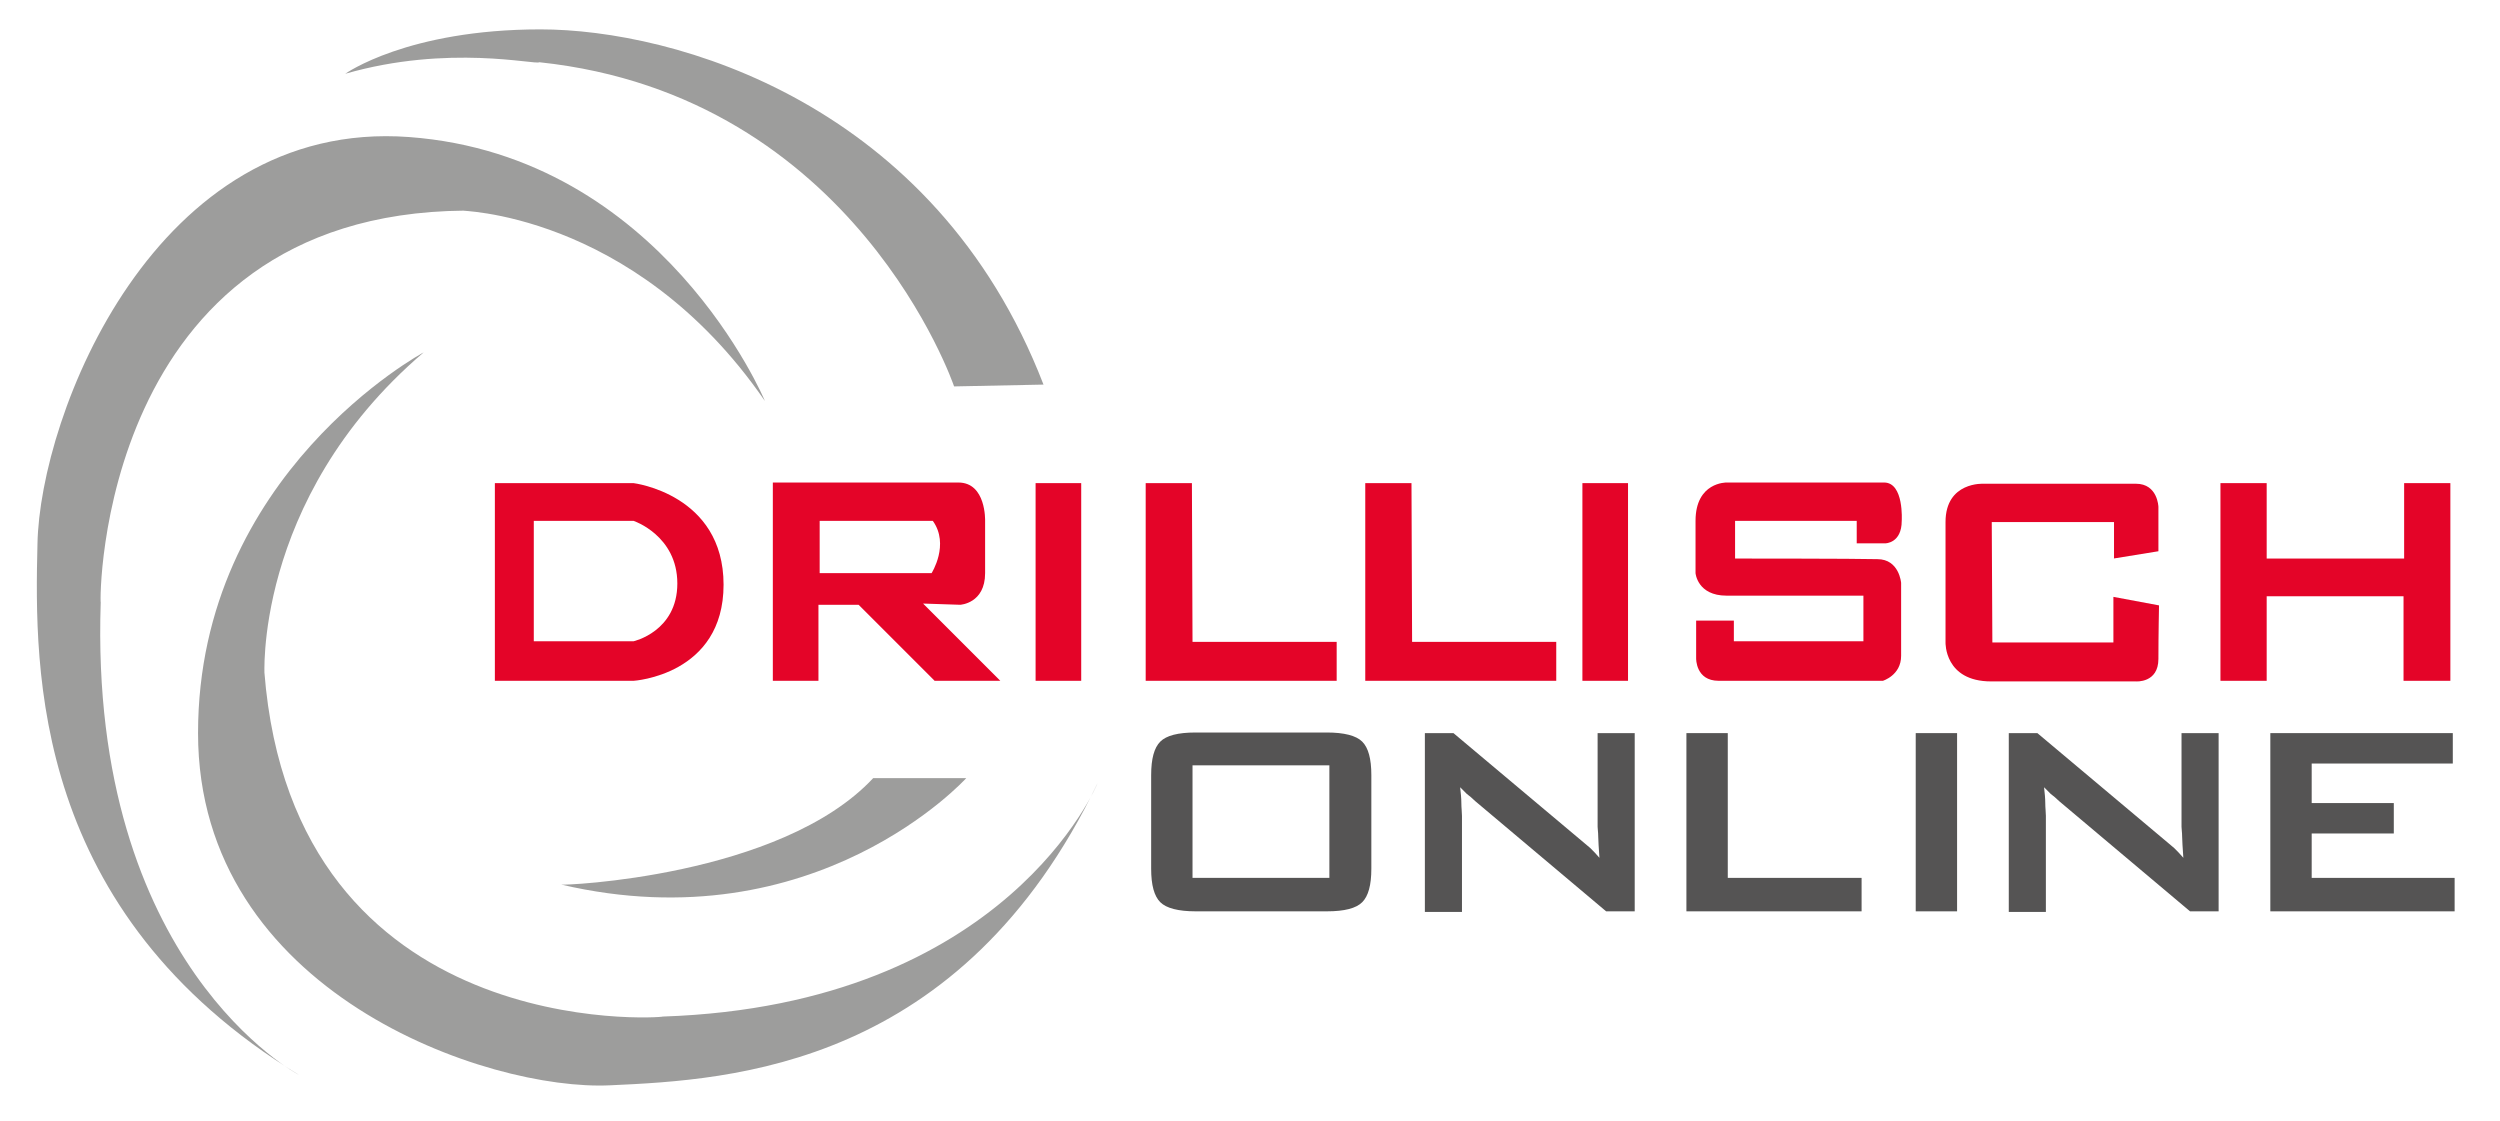 <?xml version="1.0" encoding="UTF-8"?><svg id="uuid-86084448-4c85-4c2b-879e-6605f2d66c44" xmlns="http://www.w3.org/2000/svg" viewBox="0 0 411.02 184.25"><g id="uuid-c3ad996b-5896-43b5-8132-20f39c6e1567"><path d="M56.76,12.13s10.2-7.3,32.1-7.3,64.8,12,82.7,58.4l-14.7.3S140.66,15.73,88.66,10.23c-.5.5-14.9-3-31.9,1.9h0Z" style="fill:#9d9d9c; stroke-width:0px;"/><path d="M143.56,127.93h15.3s-24.7,27.3-66.6,17.5c-.1.2,36.1-1.2,51.3-17.5h0Z" style="fill:#9d9d9c; stroke-width:0px;"/><path d="M180.46,128.73s-14.8,36.5-71.5,38.4c.2.2-60.7,4.7-65.5-56.7.2,2.2-2.4-28.1,26.2-52.5,0,0-37.1,19.9-37.1,62.6s47.7,58.9,67.8,57.9c20-.9,57.7-3,80.1-49.7h0Z" style="fill:#9d9d9c; fill-rule:evenodd; stroke-width:0px;"/><path d="M49.16,176.73s-34.6-18.1-32.6-77.7c-.2.2-.5-63.9,59.8-64.4-2.1.1,27.6-.4,49.4,31.3,0,0-16.8-40.3-58.5-43.4C25.46,19.43,6.56,68.23,6.16,89.43c-.5,20.8-.9,60.5,43,87.3h0Z" style="fill:#9d9d9c; fill-rule:evenodd; stroke-width:0px;"/><path d="M87.76,85.63v19.8h16.4s7.2-1.6,7.2-9.5-7.2-10.3-7.2-10.3h-16.4ZM81.36,79.43v32.5h22.8s14.8-.9,14.8-15.8-14.8-16.7-14.8-16.7h-22.8Z" style="fill:#e40428; fill-rule:evenodd; stroke-width:0px;"/><path d="M134.76,85.63v8.6h18.4s3-4.7.2-8.6h-18.6ZM127.06,79.43v32.5h7.5v-12.5h6.6l12.5,12.5h10.8l-12.7-12.7,6.1.2s4.1-.2,4.1-5.2v-8.6s.2-6.3-4.4-6.3h-30.5v.1Z" style="fill:#e40428; fill-rule:evenodd; stroke-width:0px;"/><polygon points="170.26 79.43 170.26 111.93 177.76 111.93 177.76 79.43 170.26 79.43" style="fill:#e40428; stroke-width:0px;"/><polygon points="188.36 79.43 188.36 111.93 219.76 111.93 219.76 105.53 196.06 105.53 195.96 79.43 188.36 79.43" style="fill:#e40428; stroke-width:0px;"/><polygon points="224.46 79.43 224.46 111.93 255.86 111.93 255.86 105.53 232.16 105.53 232.06 79.43 224.46 79.43" style="fill:#e40428; stroke-width:0px;"/><polygon points="260.16 79.43 260.16 111.93 267.66 111.93 267.66 79.43 260.16 79.43" style="fill:#e40428; stroke-width:0px;"/><path d="M285.26,91.83v-6.2h20v3.7h4.7s2.7,0,2.7-3.7c0,0,.4-6.3-2.9-6.3h-25.9s-5.1-.1-5.1,6.3v8.6s.3,3.7,5.1,3.7h22.5v7.5h-21.3v-3.4h-6.2v6.2s-.1,3.7,3.7,3.7h27s3-.9,3-4.1v-12s-.3-3.9-3.9-3.9c-3.5-.1-23.4-.1-23.4-.1h0Z" style="fill:#e40428; stroke-width:0px;"/><polygon points="365.06 79.43 365.06 111.93 372.66 111.93 372.66 98.03 395.16 98.03 395.16 111.93 402.86 111.93 402.86 79.43 395.26 79.43 395.26 91.83 372.66 91.83 372.66 79.43 365.06 79.43" style="fill:#e40428; stroke-width:0px;"/><path d="M347.46,91.83l7.4-1.2v-7.3s-.1-3.8-3.7-3.8h-25s-6.3-.4-6.3,6.3v19.8s-.2,6.4,7.5,6.4h23.8s3.7.3,3.7-3.7.1-8.8.1-8.8l-7.5-1.4v7.5h-19.9l-.1-19.8h20.1v6h-.1Z" style="fill:#e40428; stroke-width:0px;"/><path d="M189.26,127.43c0-2.7.5-4.5,1.5-5.5s2.9-1.5,5.8-1.5h21.6c2.8,0,4.8.5,5.8,1.5s1.5,2.8,1.5,5.5v15.4c0,2.7-.5,4.5-1.5,5.5s-2.9,1.5-5.8,1.5h-21.6c-2.8,0-4.8-.5-5.8-1.5s-1.5-2.8-1.5-5.5v-15.4ZM196.06,144.33h22.5v-18.5h-22.5v18.5Z" style="fill:#555454; stroke-width:0px;"/><path d="M234.26,149.83v-29.3h4.7l20.6,17.3c.7.6,1.3,1.1,1.9,1.6.5.5,1,1,1.5,1.6-.1-1.6-.2-2.8-.2-3.5s-.1-1.2-.1-1.6v-15.4h6.1v29.3h-4.7l-21.5-18.1c-.5-.5-1-.9-1.4-1.2l-1.1-1.1c.1.9.2,1.8.2,2.6s.1,1.5.1,2.1v15.8h-6.1v-.1Z" style="fill:#555454; stroke-width:0px;"/><path d="M277.26,149.83v-29.3h6.8v23.8h22v5.5h-28.8Z" style="fill:#555454; stroke-width:0px;"/><path d="M314.96,149.83v-29.3h6.8v29.3h-6.8Z" style="fill:#555454; stroke-width:0px;"/><path d="M330.26,149.83v-29.3h4.7l20.6,17.3c.7.6,1.3,1.1,1.9,1.6.5.5,1,1,1.5,1.6-.1-1.6-.2-2.8-.2-3.5s-.1-1.2-.1-1.6v-15.4h6.1v29.3h-4.7l-21.5-18.1c-.5-.5-1-.9-1.4-1.2-.4-.4-.7-.7-1.1-1.1.1.9.2,1.8.2,2.6s.1,1.5.1,2.1v15.8h-6.1v-.1Z" style="fill:#555454; stroke-width:0px;"/><path d="M373.26,149.83v-29.3h30v5h-23.2v6.5h13.5v5h-13.5v7.3h23.5v5.5h-30.3Z" style="fill:#555454; stroke-width:0px;"/></g></svg>
